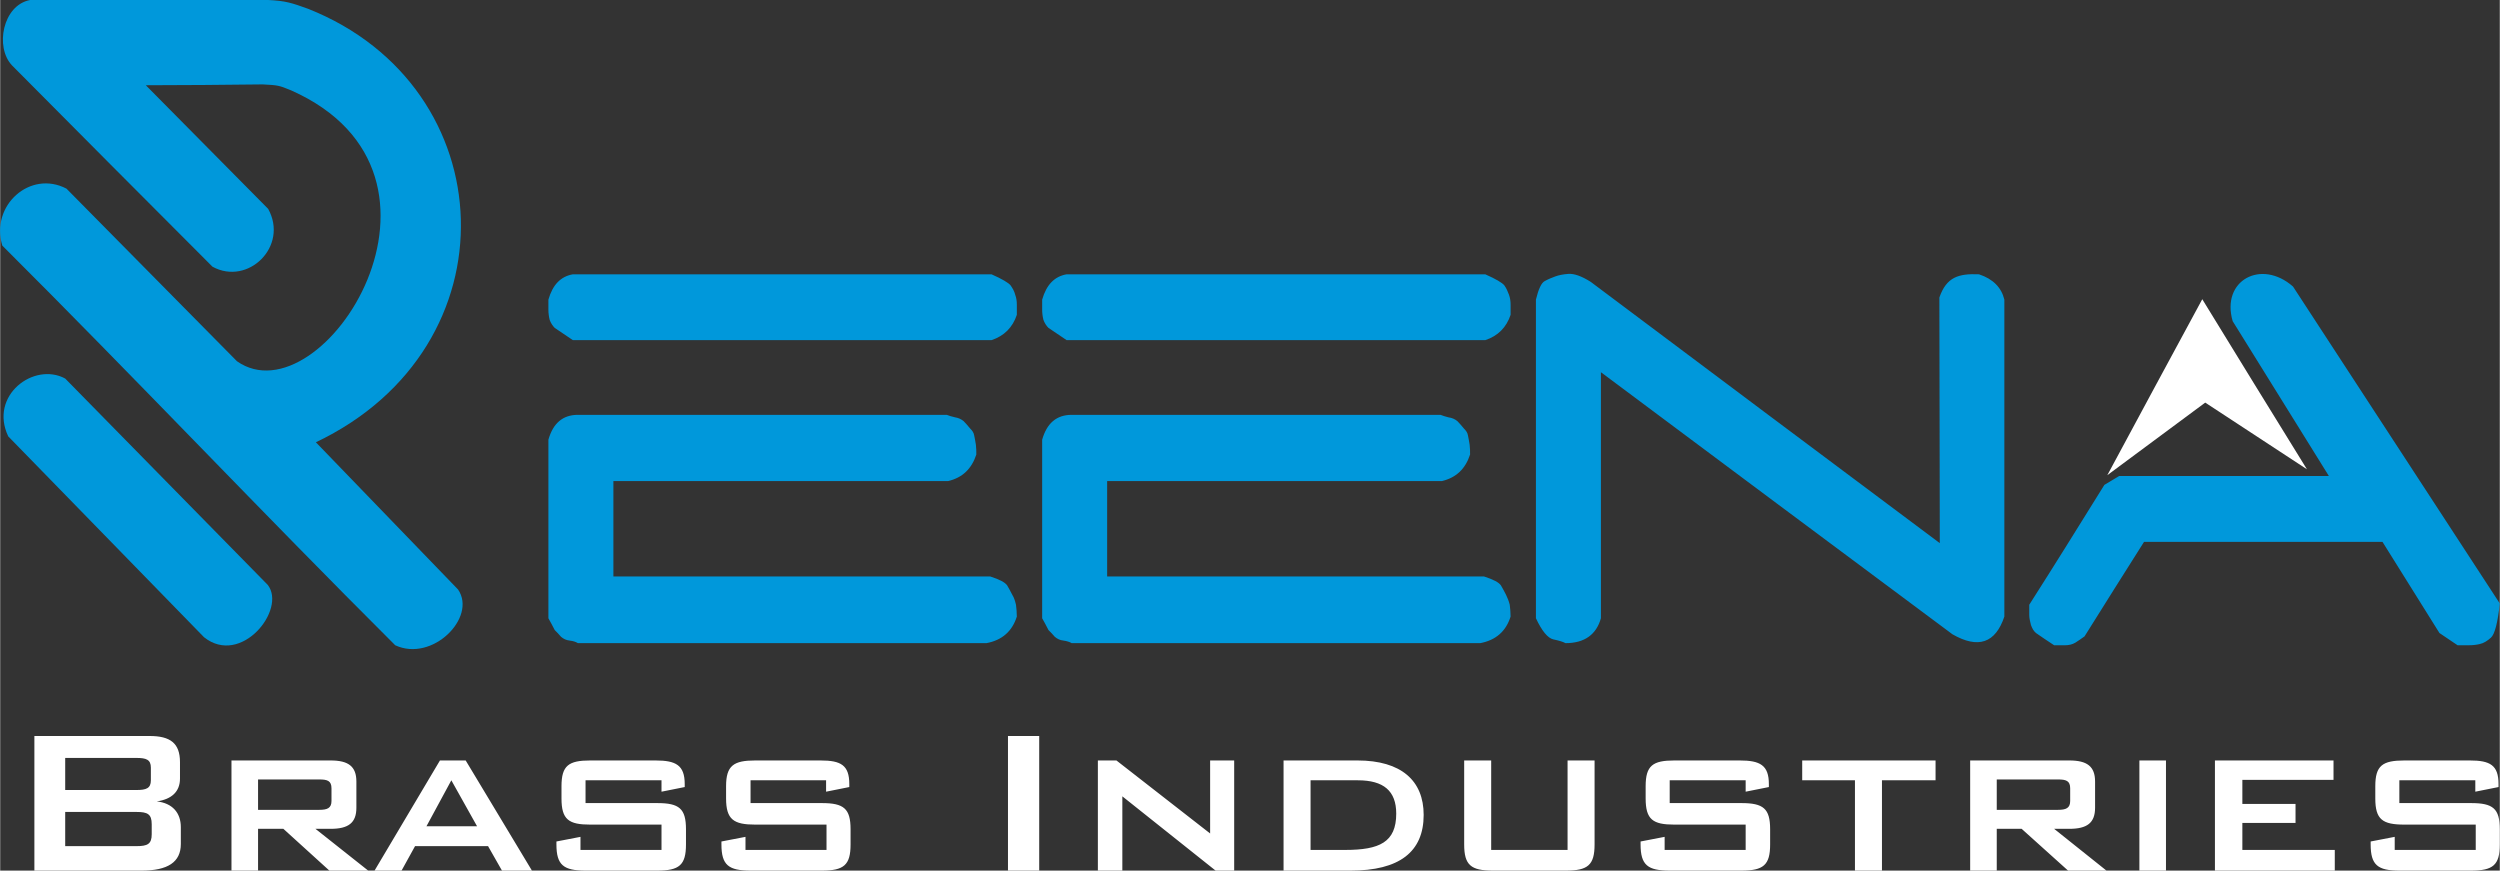 <?xml version="1.0" encoding="UTF-8"?>
<!DOCTYPE svg PUBLIC "-//W3C//DTD SVG 1.1//EN" "http://www.w3.org/Graphics/SVG/1.1/DTD/svg11.dtd">
<!-- Creator: CorelDRAW X7 -->
<svg xmlns="http://www.w3.org/2000/svg" xml:space="preserve" width="84.808mm" height="29.534mm" version="1.1" style="shape-rendering:geometricPrecision; text-rendering:geometricPrecision; image-rendering:optimizeQuality; fill-rule:evenodd; clip-rule:evenodd"
viewBox="0 0 5923 2063"
 xmlns:xlink="http://www.w3.org/1999/xlink">
 <rect x="0" y="0" width="5923" height="2063" fill="#333333" stroke="none"/>
 <defs>
  <style type="text/css">
   <![CDATA[
    .fil1 {fill:#0098DB}
    .fil3 {fill:white}
    .fil2 {fill:#0098DB;fill-rule:nonzero}
    .fil0 {fill:white;fill-rule:nonzero}
   ]]>
  </style>
 </defs>
 <g id="Layer_x0020_1">
  <g id="_967717384">
   <path class="fil0" d="M81 2063l254 0c62,0 93,-20 93,-63l0 -40c0,-34 -20,-57 -57,-61 35,-5 55,-23 55,-54l0 -39c0,-45 -23,-62 -72,-62l-273 0 0 319zm242 -139c26,0 36,5 36,29l0 24c0,23 -10,28 -36,28l-169 0 0 -81 169 0zm0 -128c23,0 34,4 34,23l0 30c0,19 -11,23 -34,23l-169 0 0 -76 169 0zm225 267l63 0 0 -99 60 0 109 99 92 0 -125 -99 36 0c42,0 61,-14 61,-50l0 -62c0,-36 -19,-50 -61,-50l-235 0 0 261zm208 -216c19,0 29,3 29,21l0 30c0,17 -10,21 -29,21l-145 0 0 -72 145 0zm254 111l59 -109 61 109 -120 0zm-123 105l64 0 32 -58 173 0 33 58 71 0 -157 -261 -61 0 -155 261zm680 -214l0 27 55 -11 0 -7c0,-45 -21,-56 -69,-56l-155 0c-51,0 -68,12 -68,61l0 29c0,50 17,62 68,62l169 0 0 60 -192 0 0 -31 -57 11 0 7c0,49 17,62 69,62l170 0c52,0 68,-13 68,-62l0 -36c0,-49 -16,-62 -68,-62l-170 0 0 -54 180 0zm390 0l0 27 55 -11 0 -7c0,-45 -20,-56 -68,-56l-155 0c-51,0 -69,12 -69,61l0 29c0,50 18,62 69,62l169 0 0 60 -192 0 0 -31 -57 11 0 7c0,49 17,62 69,62l169 0c52,0 68,-13 68,-62l0 -36c0,-49 -16,-62 -68,-62l-169 0 0 -54 179 0zm431 214l74 0 0 -319 -74 0 0 319zm213 0l58 0 0 -176 221 176 44 0 0 -261 -57 0 0 173 -222 -173 -44 0 0 261zm440 0l159 0c115,0 173,-44 173,-132 0,-81 -53,-129 -157,-129l-175 0 0 261zm64 -49l0 -165 112 0c61,0 91,25 91,79 0,68 -40,86 -121,86l-82 0zm428 -212l-64 0 0 199c0,49 16,62 68,62l173 0c52,0 68,-13 68,-62l0 -199 -64 0 0 212 -181 0 0 -212zm603 47l0 27 55 -11 0 -7c0,-45 -21,-56 -69,-56l-155 0c-51,0 -68,12 -68,61l0 29c0,50 17,62 68,62l169 0 0 60 -192 0 0 -31 -57 11 0 7c0,49 17,62 69,62l170 0c52,0 68,-13 68,-62l0 -36c0,-49 -16,-62 -68,-62l-170 0 0 -54 180 0zm323 0l127 0 0 -47 -316 0 0 47 125 0 0 214 64 0 0 -214zm209 214l63 0 0 -99 59 0 110 99 91 0 -124 -99 36 0c42,0 61,-14 61,-50l0 -62c0,-36 -19,-50 -61,-50l-235 0 0 261zm208 -216c19,0 29,3 29,21l0 30c0,17 -10,21 -29,21l-145 0 0 -72 145 0zm193 216l63 0 0 -261 -63 0 0 261zm179 0l284 0 0 -49 -219 0 0 -64 126 0 0 -45 -126 0 0 -57 216 0 0 -46 -281 0 0 261zm617 -214l0 27 55 -11 0 -7c0,-45 -20,-56 -68,-56l-155 0c-52,0 -69,12 -69,61l0 29c0,50 17,62 69,62l169 0 0 60 -192 0 0 -31 -57 11 0 7c0,49 17,62 68,62l170 0c52,0 68,-13 68,-62l0 -36c0,-49 -16,-62 -68,-62l-170 0 0 -54 180 0z"/>
   <g id="_110614744">
    <g id="_103846392">
     <path id="_103846464" class="fil1" d="M71 0c188,0 376,0 564,0 42,2 56,7 95,21 465,185 493,801 18,1027 112,116 225,233 337,349 45,66 -61,173 -149,132 -316,-315 -615,-632 -931,-947 -29,-95 66,-180 152,-135 135,136 269,273 404,409 202,142 579,-442 128,-642 -29,-12 -31,-12 -67,-14 -92,1 -185,2 -277,2 97,98 193,195 290,293 49,89 -48,183 -132,137 -159,-159 -317,-318 -475,-477 -41,-43 -22,-143 43,-155l0 0z"/>
     <path id="_103846416" class="fil1" d="M154 897c160,163 320,326 480,489 45,58 -63,194 -151,124 -155,-159 -309,-317 -464,-476 -46,-97 61,-177 135,-137z"/>
    </g>
    <path id="_109706224" class="fil2" d="M1369 1524c-5,-3 -11,-5 -19,-6 -9,-1 -15,-4 -21,-9 -5,-6 -10,-11 -15,-16 -5,-10 -10,-19 -15,-28 0,-141 0,-282 0,-423 11,-39 34,-59 70,-59 291,0 583,0 874,0 5,2 11,4 20,6 7,1 14,4 20,9 5,5 10,11 15,17 5,5 9,10 10,17 1,6 3,14 4,22 1,8 1,16 1,23 -11,34 -33,55 -67,63 -264,0 -529,0 -793,0 0,75 0,151 0,226 297,0 595,0 893,0 22,7 35,14 40,21 4,7 8,14 12,22 5,8 7,16 9,24 1,8 2,18 2,28 -11,35 -35,56 -72,63 -323,0 -645,0 -968,0zm-12 -718c-14,-10 -29,-19 -43,-29 -5,-5 -9,-11 -12,-19 -2,-8 -3,-16 -3,-24 0,-8 0,-16 0,-24 10,-35 29,-55 58,-60 331,0 661,0 992,0 25,11 40,20 45,26 5,7 9,14 11,22 3,8 4,16 4,24 0,8 0,16 0,24 -10,30 -30,50 -60,60 -331,0 -661,0 -992,0zm1182 718c-5,-3 -12,-5 -19,-6 -9,-1 -15,-4 -21,-9 -5,-6 -10,-11 -15,-16 -5,-10 -10,-19 -15,-28 0,-141 0,-282 0,-423 11,-39 34,-59 70,-59 291,0 583,0 874,0 5,2 11,4 19,6 8,1 15,4 21,9 5,5 10,11 15,17 5,5 9,10 10,17 1,6 3,14 4,22 1,8 1,16 1,23 -11,34 -33,55 -67,63 -265,0 -529,0 -793,0 0,75 0,151 0,226 297,0 595,0 893,0 22,7 35,14 40,21 4,7 8,14 12,22 4,8 7,16 9,24 1,8 2,18 2,28 -11,35 -35,56 -72,63 -323,0 -645,0 -968,0zm-12 -718c-14,-10 -29,-19 -43,-29 -5,-5 -9,-11 -12,-19 -2,-8 -3,-16 -3,-24 0,-8 0,-16 0,-24 10,-35 29,-55 58,-60 331,0 661,0 992,0 25,11 40,20 45,26 5,7 8,14 11,22 3,8 4,16 4,24 0,8 0,16 0,24 -10,30 -30,50 -60,60 -331,0 -661,0 -992,0zm1182 718c-5,-3 -15,-6 -29,-9 -13,-3 -27,-20 -41,-50 0,-252 0,-503 0,-755 6,-25 13,-40 21,-44 9,-5 17,-8 25,-11 8,-3 18,-5 31,-6 13,-1 31,5 53,19 275,206 551,413 827,619 0,-194 -1,-388 -1,-582 17,-49 46,-57 94,-55 33,11 53,31 60,60 0,250 0,501 0,751 -21,63 -62,77 -123,42 -278,-207 -556,-414 -833,-621 0,194 0,388 0,583 -11,39 -39,59 -84,59zm1158 5c-15,-10 -29,-19 -43,-29 -6,-5 -9,-11 -12,-19 -2,-8 -4,-16 -4,-24 0,-8 0,-16 0,-24 60,-94 119,-189 178,-284 12,-7 23,-14 35,-21 165,0 331,0 497,0 -76,-122 -152,-245 -228,-367 -28,-97 68,-148 143,-82 163,250 327,501 490,751 -5,46 -12,73 -21,81 -9,8 -17,13 -26,15 -8,2 -17,3 -27,3 -9,0 -18,0 -26,0 -14,-10 -29,-19 -43,-29 -45,-72 -90,-144 -135,-216 -188,0 -376,0 -565,0 -47,74 -94,149 -141,224 -8,6 -16,11 -22,15 -7,4 -15,6 -24,6 -10,0 -18,0 -26,0z"/>
    <polygon id="_109705384" class="fil3" points="5218,709 5342,911 5466,1112 5225,954 4993,1126 5105,918 "/>
   </g>
  </g>
 </g>
</svg>
